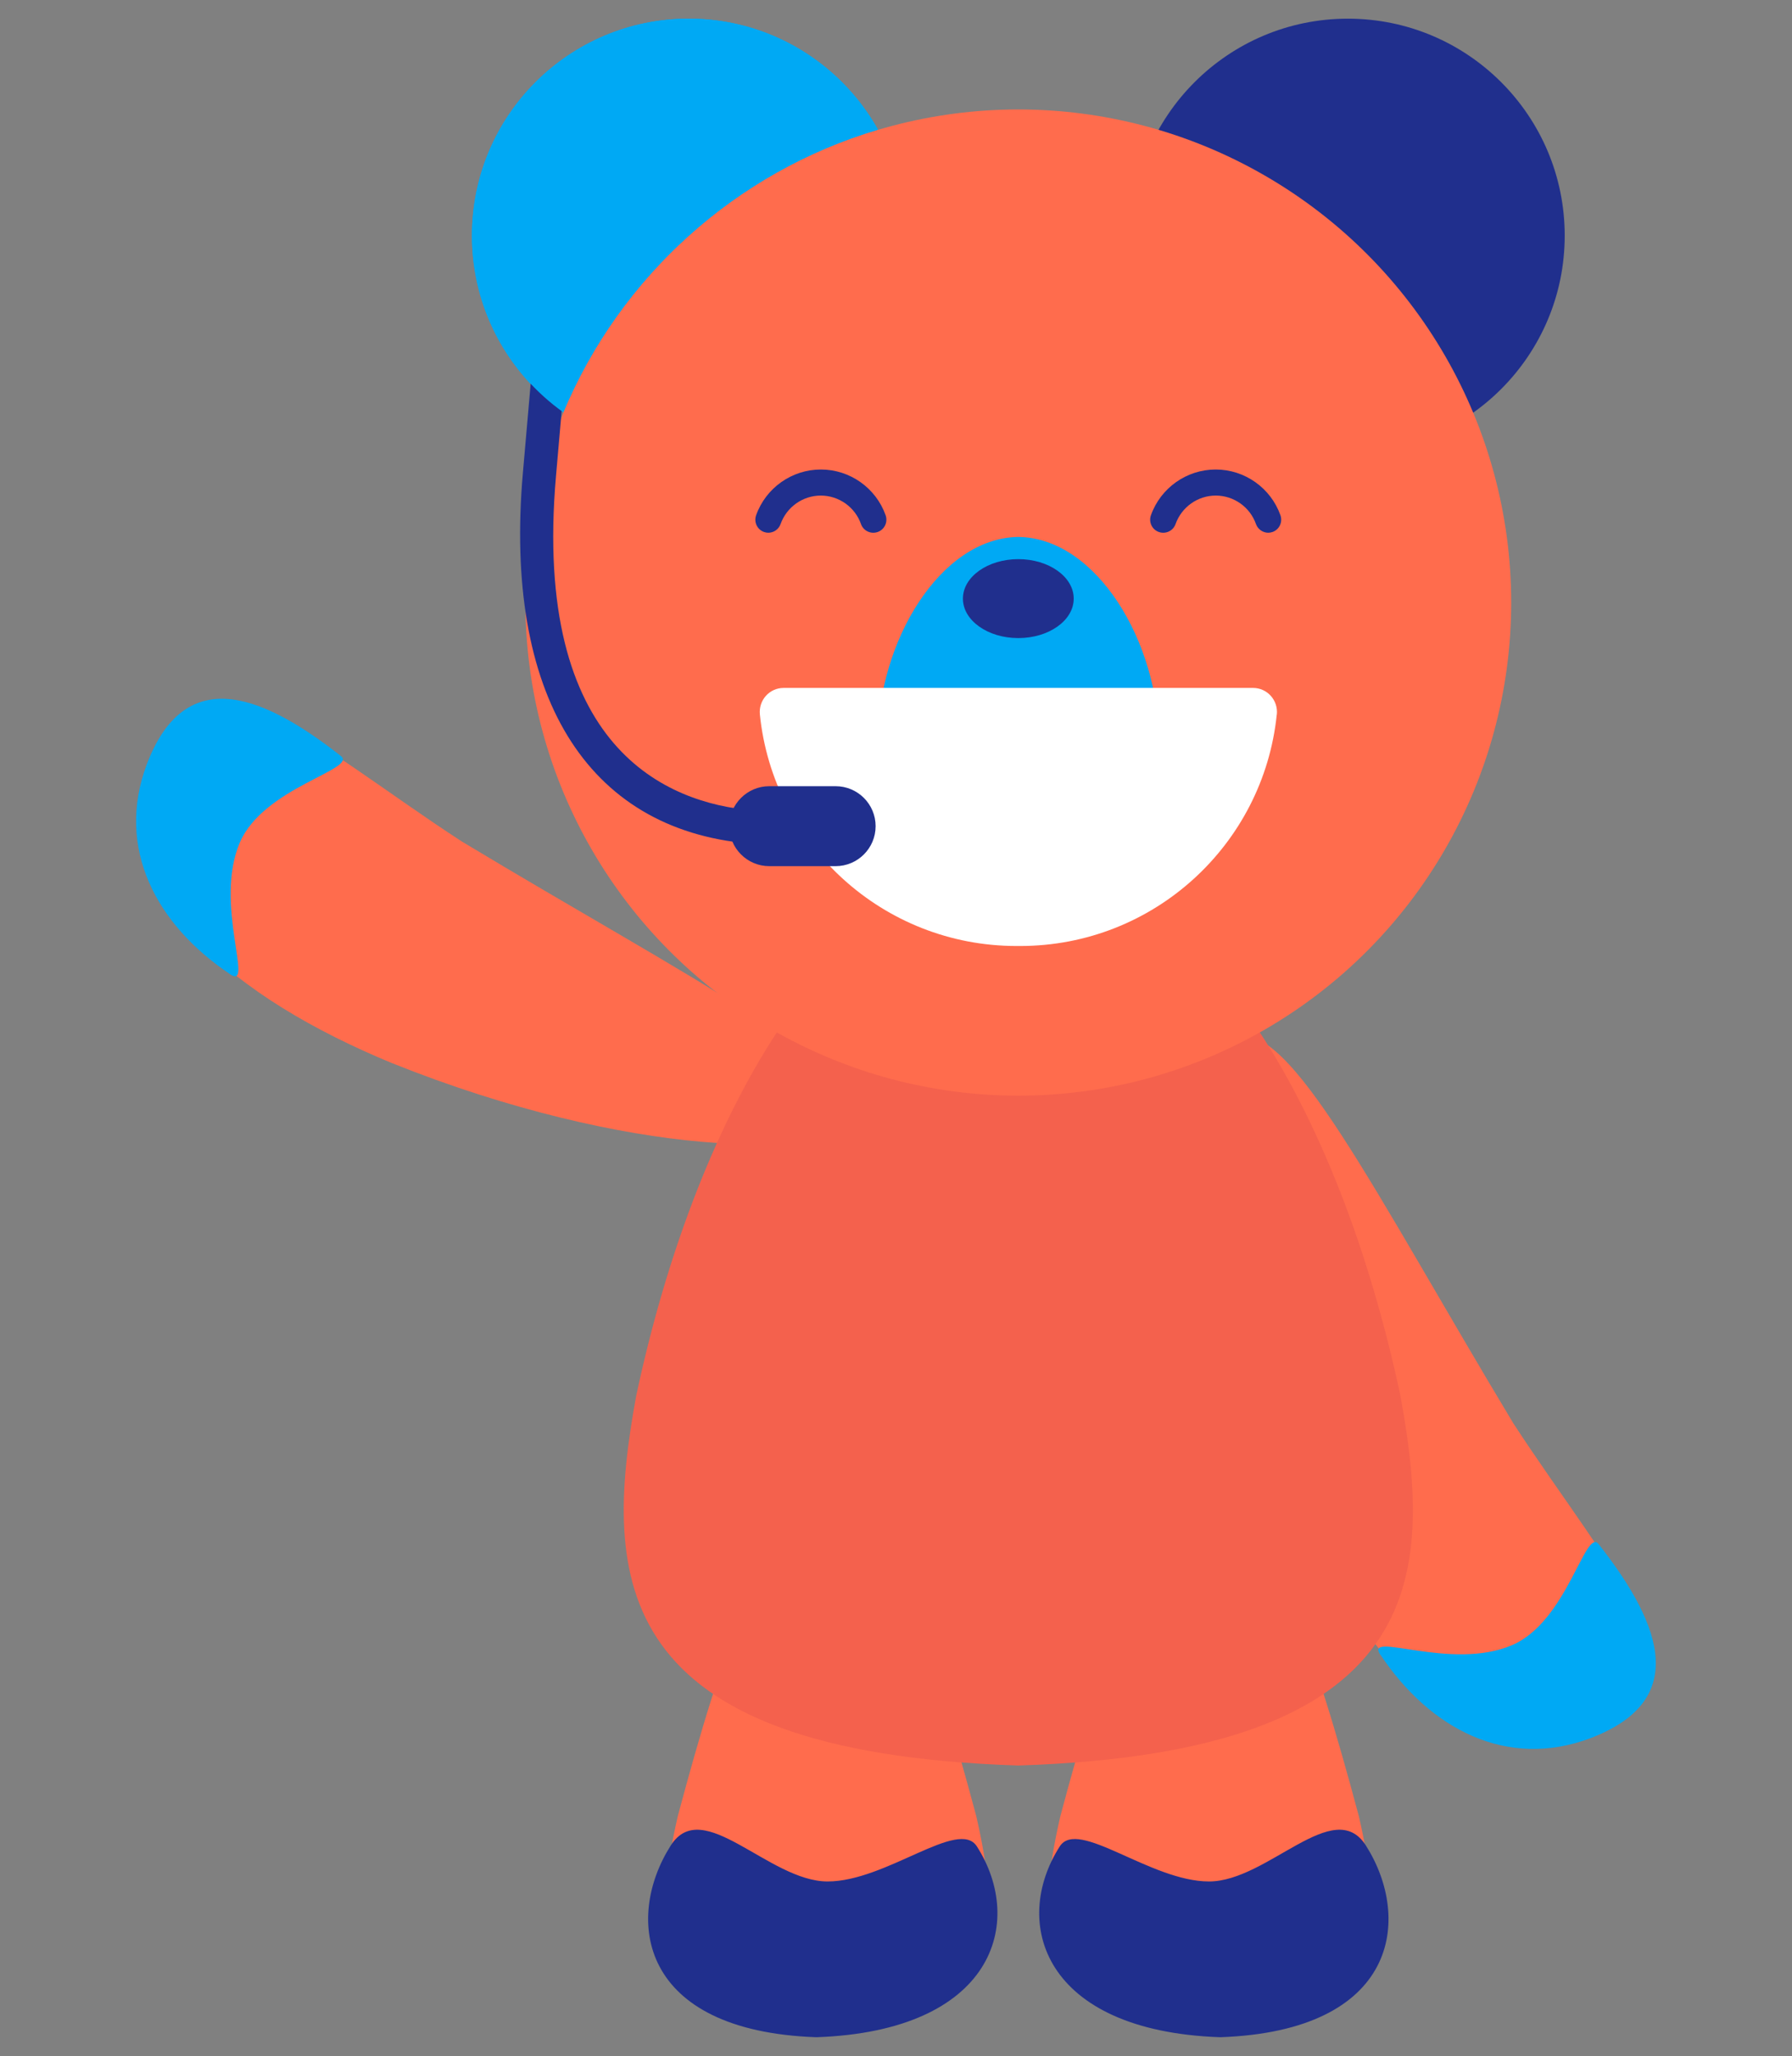 <?xml version="1.0" encoding="UTF-8"?>
<svg xmlns="http://www.w3.org/2000/svg" version="1.1" viewBox="0 0 218 250">
  <rect x="0" y="0" width="218" height="250" fill="#808080" stroke="none"/>
  <defs>
    <style>
      .cls-1 {
        fill: #ff6c4d;
      }

      .cls-2 {
        fill: #f4614d;
      }

      .cls-3 {
        fill: #fff;
      }

      .cls-4 {
        fill: #202f8d;
      }

      .cls-5 {
        fill: #00a9f4;
      }
    </style>
  </defs>
  <!-- Generator: Adobe Illustrator 28.7.1, SVG Export Plug-In . SVG Version: 1.2.0 Build 142)  -->
  <g>
    <g id="_レイヤー_1" data-name="レイヤー_1">
      <g>
        <g>
          <path class="cls-1" d="M150.15,126.11c-4.58,2.49-4.62,26.5,7.01,55.49,7.78,18.84,20.31,34.81,36.05,28.86,15.95-6.08,2.75-19.17-9.11-37.39-16.94-28.13-27.25-49.3-33.95-46.97h0Z"/>
          <path class="cls-5" d="M167.95,201.24c5.98,8.95,15.32,13.97,25.55,10.11,11.71-4.47,9.08-13.3.97-23.6-1.61-2.05-3.8,9.38-10.49,12.28-7.48,3.24-18.09-1.85-16.04,1.22h0Z"/>
          <path class="cls-1" d="M103.12,136.26c-2.49,4.58-26.5,4.62-55.49-7.01-18.84-7.79-34.81-20.31-28.86-36.05,6.08-15.95,19.17-2.74,37.39,9.11,28.13,16.94,49.3,27.26,46.97,33.95h-.01Z"/>
          <path class="cls-5" d="M27.98,118.45c-8.95-5.98-13.97-15.32-10.11-25.55,4.47-11.71,13.3-9.08,23.6-.97,2.05,1.61-9.38,3.8-12.28,10.49-3.24,7.48,1.85,18.09-1.22,16.04h0Z"/>
          <path class="cls-1" d="M100.61,183.87c-7.14,0-12.77,16.79-18.16,36.99-2.9,12.68-3.43,24.75,18.16,25.59,21.59-.84,21.06-12.91,18.16-25.59-5.39-20.19-11.02-36.99-18.16-36.99Z"/>
          <path class="cls-1" d="M147.15,183.87c-7.14,0-12.77,16.79-18.16,36.99-2.9,12.68-3.43,24.75,18.16,25.59,21.58-.84,21.06-12.91,18.16-25.59-5.39-20.19-11.02-36.99-18.16-36.99Z"/>
          <path class="cls-4" d="M147.08,228.78c-7.14,0-15.94-7.74-18.16-4.26-5.92,9.26-2.05,22.45,19.53,23.2,21.59-.76,23.37-14.39,17.72-23.3-3.89-6.15-11.95,4.36-19.09,4.36Z"/>
          <path class="cls-4" d="M100.68,228.78c7.14,0,15.94-7.74,18.16-4.26,5.92,9.26,2.05,22.45-19.53,23.2-21.59-.76-23.37-14.39-17.72-23.3,3.89-6.15,11.95,4.36,19.09,4.36Z"/>
          <path class="cls-2" d="M123.88,105.32c-21.66,0-39,29.15-46.5,64.48-4.03,22.11-3.31,43.29,46.5,44.88,49.81-1.59,50.53-22.77,46.5-44.88-7.49-35.32-24.84-64.49-46.5-64.48Z"/>
        </g>
        <g>
          <circle class="cls-5" cx="83.79" cy="28.65" r="26.38"/>
          <circle class="cls-4" cx="163.97" cy="28.65" r="26.38"/>
        </g>
        <circle class="cls-1" cx="123.88" cy="73.27" r="59.96"/>
        <path class="cls-5" d="M140.96,90.02c.03,11.87-7.65,21.85-17.08,22.03-9.44-.18-17.1-10.16-17.08-22.03,0-11.82,7.48-24.6,17.08-24.73,9.6.13,17.08,12.91,17.08,24.73Z"/>
        <ellipse class="cls-4" cx="123.88" cy="72.79" rx="6.74" ry="4.8"/>
        <path class="cls-3" d="M155.33,86.89c.18-1.73-1.16-3.24-2.89-3.24h-57.11c-1.74,0-3.07,1.51-2.89,3.24,1.62,15.81,14.98,28.14,31.22,28.14h.44c16.24,0,29.6-12.32,31.22-28.14h0Z"/>
        <path class="cls-4" d="M91.3,102.57h-.18c-19.84-1.74-29.86-18.16-27.51-45.07l1.6-18.33c.1-1.11,1.08-1.95,2.19-1.84,1.11.1,1.94,1.08,1.84,2.19l-1.6,18.33c-2.92,33.33,13.68,39.8,23.82,40.68,1.11.1,1.94,1.08,1.84,2.19-.09,1.05-.98,1.85-2.02,1.85h.02Z"/>
        <g>
          <path class="cls-5" d="M106.82,15.79c-4.51-8.06-13.13-13.52-23.02-13.52-14.57,0-26.38,11.81-26.38,26.38,0,8.88,4.41,16.72,11.14,21.51,6.89-16.49,20.94-29.23,38.27-34.37h-.01Z"/>
          <path class="cls-1" d="M110.17,28.65c0-4.67-1.23-9.05-3.36-12.86-17.32,5.14-31.37,17.88-38.27,34.37,4.31,3.06,9.56,4.88,15.24,4.88,14.57,0,26.38-11.81,26.38-26.38h.01Z"/>
        </g>
        <path class="cls-4" d="M93.58,95.6h8.08c2.68,0,4.86,2.18,4.86,4.86h0c0,2.68-2.18,4.86-4.86,4.86h-8.08c-2.68,0-4.86-2.18-4.86-4.86h0c0-2.68,2.18-4.86,4.86-4.86Z"/>
        <path class="cls-4" d="M154.29,64.78c-.65,0-1.27-.41-1.5-1.06-.73-2.07-2.7-3.46-4.89-3.46s-4.15,1.39-4.89,3.46c-.29.83-1.2,1.26-2.03.97s-1.26-1.2-.97-2.03c1.18-3.33,4.35-5.57,7.88-5.57s6.7,2.24,7.88,5.57c.29.83-.14,1.74-.97,2.03-.18.06-.36.09-.53.09h.02Z"/>
        <path class="cls-4" d="M93.48,64.78c-.18,0-.36-.03-.53-.09-.83-.29-1.26-1.2-.97-2.03,1.18-3.33,4.35-5.57,7.88-5.57s6.7,2.24,7.88,5.57c.29.83-.14,1.74-.97,2.03s-1.74-.14-2.03-.97c-.73-2.07-2.7-3.46-4.89-3.46s-4.15,1.39-4.89,3.46c-.23.65-.84,1.06-1.5,1.06h.02Z"/>
      </g>
    </g>
  </g>
</svg>